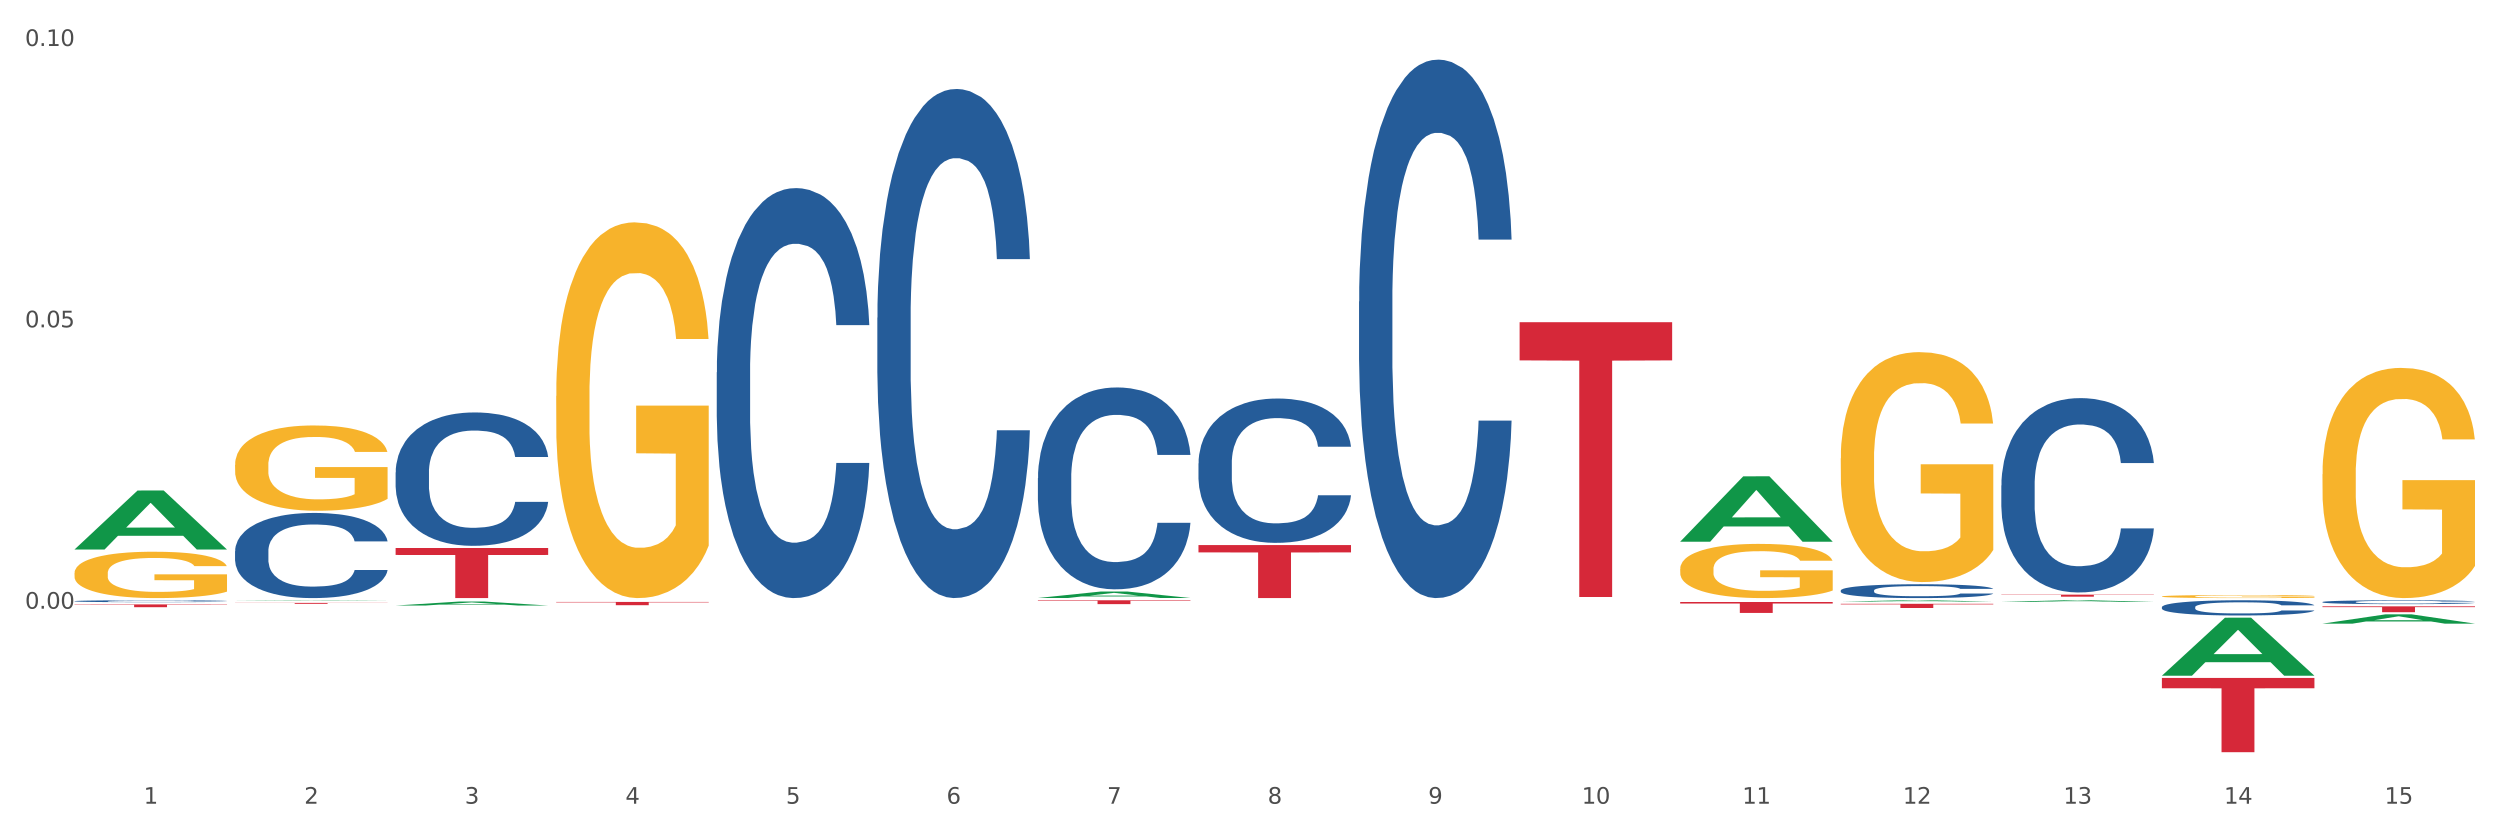 <?xml version="1.0" encoding="utf-8" standalone="no"?>
<!DOCTYPE svg PUBLIC "-//W3C//DTD SVG 1.1//EN"
  "http://www.w3.org/Graphics/SVG/1.1/DTD/svg11.dtd">
<svg xmlns:xlink="http://www.w3.org/1999/xlink" width="1080pt" height="360pt" viewBox="0 0 1080 360" xmlns="http://www.w3.org/2000/svg" version="1.1">
 <rect x="0" y="0" width="1080" height="360" fill="#333333" stroke="none"/>
 <defs>
  <style type="text/css">*{stroke-linejoin: round; stroke-linecap: butt}</style>
 </defs>
 <g id="figure_1">
  <g id="patch_1">
   <path d="M 0 360 
L 1080 360 
L 1080 0 
L 0 0 
z
" style="fill: #ffffff; stroke: #ffffff; stroke-linejoin: miter"/>
  </g>
  <g id="axes_1">
   <g id="matplotlib.axis_1">
    <g id="xtick_1">
     <g id="text_1">
      <!-- 1 -->
      <g style="fill: #4d4d4d" transform="translate(62.07 347.204) scale(0.096 -0.096)">
       <defs>
        <path id="DejaVuSans-31" d="M 794 531 
L 1825 531 
L 1825 4091 
L 703 3866 
L 703 4441 
L 1819 4666 
L 2450 4666 
L 2450 531 
L 3481 531 
L 3481 0 
L 794 0 
L 794 531 
z
" transform="scale(0.016)"/>
       </defs>
       <use xlink:href="#DejaVuSans-31"/>
      </g>
     </g>
    </g>
    <g id="xtick_2">
     <g id="text_2">
      <!-- 2 -->
      <g style="fill: #4d4d4d" transform="translate(131.436 347.204) scale(0.096 -0.096)">
       <defs>
        <path id="DejaVuSans-32" d="M 1228 531 
L 3431 531 
L 3431 0 
L 469 0 
L 469 531 
Q 828 903 1448 1529 
Q 2069 2156 2228 2338 
Q 2531 2678 2651 2914 
Q 2772 3150 2772 3378 
Q 2772 3750 2511 3984 
Q 2250 4219 1831 4219 
Q 1534 4219 1204 4116 
Q 875 4013 500 3803 
L 500 4441 
Q 881 4594 1212 4672 
Q 1544 4750 1819 4750 
Q 2544 4750 2975 4387 
Q 3406 4025 3406 3419 
Q 3406 3131 3298 2873 
Q 3191 2616 2906 2266 
Q 2828 2175 2409 1742 
Q 1991 1309 1228 531 
z
" transform="scale(0.016)"/>
       </defs>
       <use xlink:href="#DejaVuSans-32"/>
      </g>
     </g>
    </g>
    <g id="xtick_3">
     <g id="text_3">
      <!-- 3 -->
      <g style="fill: #4d4d4d" transform="translate(200.802 347.204) scale(0.096 -0.096)">
       <defs>
        <path id="DejaVuSans-33" d="M 2597 2516 
Q 3050 2419 3304 2112 
Q 3559 1806 3559 1356 
Q 3559 666 3084 287 
Q 2609 -91 1734 -91 
Q 1441 -91 1130 -33 
Q 819 25 488 141 
L 488 750 
Q 750 597 1062 519 
Q 1375 441 1716 441 
Q 2309 441 2620 675 
Q 2931 909 2931 1356 
Q 2931 1769 2642 2001 
Q 2353 2234 1838 2234 
L 1294 2234 
L 1294 2753 
L 1863 2753 
Q 2328 2753 2575 2939 
Q 2822 3125 2822 3475 
Q 2822 3834 2567 4026 
Q 2313 4219 1838 4219 
Q 1578 4219 1281 4162 
Q 984 4106 628 3988 
L 628 4550 
Q 988 4650 1302 4700 
Q 1616 4750 1894 4750 
Q 2613 4750 3031 4423 
Q 3450 4097 3450 3541 
Q 3450 3153 3228 2886 
Q 3006 2619 2597 2516 
z
" transform="scale(0.016)"/>
       </defs>
       <use xlink:href="#DejaVuSans-33"/>
      </g>
     </g>
    </g>
    <g id="xtick_4">
     <g id="text_4">
      <!-- 4 -->
      <g style="fill: #4d4d4d" transform="translate(270.169 347.204) scale(0.096 -0.096)">
       <defs>
        <path id="DejaVuSans-34" d="M 2419 4116 
L 825 1625 
L 2419 1625 
L 2419 4116 
z
M 2253 4666 
L 3047 4666 
L 3047 1625 
L 3713 1625 
L 3713 1100 
L 3047 1100 
L 3047 0 
L 2419 0 
L 2419 1100 
L 313 1100 
L 313 1709 
L 2253 4666 
z
" transform="scale(0.016)"/>
       </defs>
       <use xlink:href="#DejaVuSans-34"/>
      </g>
     </g>
    </g>
    <g id="xtick_5">
     <g id="text_5">
      <!-- 5 -->
      <g style="fill: #4d4d4d" transform="translate(339.535 347.204) scale(0.096 -0.096)">
       <defs>
        <path id="DejaVuSans-35" d="M 691 4666 
L 3169 4666 
L 3169 4134 
L 1269 4134 
L 1269 2991 
Q 1406 3038 1543 3061 
Q 1681 3084 1819 3084 
Q 2600 3084 3056 2656 
Q 3513 2228 3513 1497 
Q 3513 744 3044 326 
Q 2575 -91 1722 -91 
Q 1428 -91 1123 -41 
Q 819 9 494 109 
L 494 744 
Q 775 591 1075 516 
Q 1375 441 1709 441 
Q 2250 441 2565 725 
Q 2881 1009 2881 1497 
Q 2881 1984 2565 2268 
Q 2250 2553 1709 2553 
Q 1456 2553 1204 2497 
Q 953 2441 691 2322 
L 691 4666 
z
" transform="scale(0.016)"/>
       </defs>
       <use xlink:href="#DejaVuSans-35"/>
      </g>
     </g>
    </g>
    <g id="xtick_6">
     <g id="text_6">
      <!-- 6 -->
      <g style="fill: #4d4d4d" transform="translate(408.901 347.204) scale(0.096 -0.096)">
       <defs>
        <path id="DejaVuSans-36" d="M 2113 2584 
Q 1688 2584 1439 2293 
Q 1191 2003 1191 1497 
Q 1191 994 1439 701 
Q 1688 409 2113 409 
Q 2538 409 2786 701 
Q 3034 994 3034 1497 
Q 3034 2003 2786 2293 
Q 2538 2584 2113 2584 
z
M 3366 4563 
L 3366 3988 
Q 3128 4100 2886 4159 
Q 2644 4219 2406 4219 
Q 1781 4219 1451 3797 
Q 1122 3375 1075 2522 
Q 1259 2794 1537 2939 
Q 1816 3084 2150 3084 
Q 2853 3084 3261 2657 
Q 3669 2231 3669 1497 
Q 3669 778 3244 343 
Q 2819 -91 2113 -91 
Q 1303 -91 875 529 
Q 447 1150 447 2328 
Q 447 3434 972 4092 
Q 1497 4750 2381 4750 
Q 2619 4750 2861 4703 
Q 3103 4656 3366 4563 
z
" transform="scale(0.016)"/>
       </defs>
       <use xlink:href="#DejaVuSans-36"/>
      </g>
     </g>
    </g>
    <g id="xtick_7">
     <g id="text_7">
      <!-- 7 -->
      <g style="fill: #4d4d4d" transform="translate(478.267 347.204) scale(0.096 -0.096)">
       <defs>
        <path id="DejaVuSans-37" d="M 525 4666 
L 3525 4666 
L 3525 4397 
L 1831 0 
L 1172 0 
L 2766 4134 
L 525 4134 
L 525 4666 
z
" transform="scale(0.016)"/>
       </defs>
       <use xlink:href="#DejaVuSans-37"/>
      </g>
     </g>
    </g>
    <g id="xtick_8">
     <g id="text_8">
      <!-- 8 -->
      <g style="fill: #4d4d4d" transform="translate(547.634 347.204) scale(0.096 -0.096)">
       <defs>
        <path id="DejaVuSans-38" d="M 2034 2216 
Q 1584 2216 1326 1975 
Q 1069 1734 1069 1313 
Q 1069 891 1326 650 
Q 1584 409 2034 409 
Q 2484 409 2743 651 
Q 3003 894 3003 1313 
Q 3003 1734 2745 1975 
Q 2488 2216 2034 2216 
z
M 1403 2484 
Q 997 2584 770 2862 
Q 544 3141 544 3541 
Q 544 4100 942 4425 
Q 1341 4750 2034 4750 
Q 2731 4750 3128 4425 
Q 3525 4100 3525 3541 
Q 3525 3141 3298 2862 
Q 3072 2584 2669 2484 
Q 3125 2378 3379 2068 
Q 3634 1759 3634 1313 
Q 3634 634 3220 271 
Q 2806 -91 2034 -91 
Q 1263 -91 848 271 
Q 434 634 434 1313 
Q 434 1759 690 2068 
Q 947 2378 1403 2484 
z
M 1172 3481 
Q 1172 3119 1398 2916 
Q 1625 2713 2034 2713 
Q 2441 2713 2670 2916 
Q 2900 3119 2900 3481 
Q 2900 3844 2670 4047 
Q 2441 4250 2034 4250 
Q 1625 4250 1398 4047 
Q 1172 3844 1172 3481 
z
" transform="scale(0.016)"/>
       </defs>
       <use xlink:href="#DejaVuSans-38"/>
      </g>
     </g>
    </g>
    <g id="xtick_9">
     <g id="text_9">
      <!-- 9 -->
      <g style="fill: #4d4d4d" transform="translate(617 347.204) scale(0.096 -0.096)">
       <defs>
        <path id="DejaVuSans-39" d="M 703 97 
L 703 672 
Q 941 559 1184 500 
Q 1428 441 1663 441 
Q 2288 441 2617 861 
Q 2947 1281 2994 2138 
Q 2813 1869 2534 1725 
Q 2256 1581 1919 1581 
Q 1219 1581 811 2004 
Q 403 2428 403 3163 
Q 403 3881 828 4315 
Q 1253 4750 1959 4750 
Q 2769 4750 3195 4129 
Q 3622 3509 3622 2328 
Q 3622 1225 3098 567 
Q 2575 -91 1691 -91 
Q 1453 -91 1209 -44 
Q 966 3 703 97 
z
M 1959 2075 
Q 2384 2075 2632 2365 
Q 2881 2656 2881 3163 
Q 2881 3666 2632 3958 
Q 2384 4250 1959 4250 
Q 1534 4250 1286 3958 
Q 1038 3666 1038 3163 
Q 1038 2656 1286 2365 
Q 1534 2075 1959 2075 
z
" transform="scale(0.016)"/>
       </defs>
       <use xlink:href="#DejaVuSans-39"/>
      </g>
     </g>
    </g>
    <g id="xtick_10">
     <g id="text_10">
      <!-- 10 -->
      <g style="fill: #4d4d4d" transform="translate(683.312 347.204) scale(0.096 -0.096)">
       <defs>
        <path id="DejaVuSans-30" d="M 2034 4250 
Q 1547 4250 1301 3770 
Q 1056 3291 1056 2328 
Q 1056 1369 1301 889 
Q 1547 409 2034 409 
Q 2525 409 2770 889 
Q 3016 1369 3016 2328 
Q 3016 3291 2770 3770 
Q 2525 4250 2034 4250 
z
M 2034 4750 
Q 2819 4750 3233 4129 
Q 3647 3509 3647 2328 
Q 3647 1150 3233 529 
Q 2819 -91 2034 -91 
Q 1250 -91 836 529 
Q 422 1150 422 2328 
Q 422 3509 836 4129 
Q 1250 4750 2034 4750 
z
" transform="scale(0.016)"/>
       </defs>
       <use xlink:href="#DejaVuSans-31"/>
       <use xlink:href="#DejaVuSans-30" transform="translate(63.623 0)"/>
      </g>
     </g>
    </g>
    <g id="xtick_11">
     <g id="text_11">
      <!-- 11 -->
      <g style="fill: #4d4d4d" transform="translate(752.678 347.204) scale(0.096 -0.096)">
       <use xlink:href="#DejaVuSans-31"/>
       <use xlink:href="#DejaVuSans-31" transform="translate(63.623 0)"/>
      </g>
     </g>
    </g>
    <g id="xtick_12">
     <g id="text_12">
      <!-- 12 -->
      <g style="fill: #4d4d4d" transform="translate(822.044 347.204) scale(0.096 -0.096)">
       <use xlink:href="#DejaVuSans-31"/>
       <use xlink:href="#DejaVuSans-32" transform="translate(63.623 0)"/>
      </g>
     </g>
    </g>
    <g id="xtick_13">
     <g id="text_13">
      <!-- 13 -->
      <g style="fill: #4d4d4d" transform="translate(891.411 347.204) scale(0.096 -0.096)">
       <use xlink:href="#DejaVuSans-31"/>
       <use xlink:href="#DejaVuSans-33" transform="translate(63.623 0)"/>
      </g>
     </g>
    </g>
    <g id="xtick_14">
     <g id="text_14">
      <!-- 14 -->
      <g style="fill: #4d4d4d" transform="translate(960.777 347.204) scale(0.096 -0.096)">
       <use xlink:href="#DejaVuSans-31"/>
       <use xlink:href="#DejaVuSans-34" transform="translate(63.623 0)"/>
      </g>
     </g>
    </g>
    <g id="xtick_15">
     <g id="text_15">
      <!-- 15 -->
      <g style="fill: #4d4d4d" transform="translate(1030.143 347.204) scale(0.096 -0.096)">
       <use xlink:href="#DejaVuSans-31"/>
       <use xlink:href="#DejaVuSans-35" transform="translate(63.623 0)"/>
      </g>
     </g>
    </g>
    <g id="xtick_16"/>
    <g id="xtick_17"/>
    <g id="xtick_18"/>
    <g id="xtick_19"/>
    <g id="xtick_20"/>
    <g id="xtick_21"/>
    <g id="xtick_22"/>
    <g id="xtick_23"/>
    <g id="xtick_24"/>
    <g id="xtick_25"/>
    <g id="xtick_26"/>
    <g id="xtick_27"/>
    <g id="xtick_28"/>
    <g id="xtick_29"/>
   </g>
   <g id="matplotlib.axis_2">
    <g id="ytick_1">
     <g id="text_16">
      <!-- 0.00 -->
      <g style="fill: #4d4d4d" transform="translate(10.8 262.96) scale(0.096 -0.096)">
       <defs>
        <path id="DejaVuSans-2e" d="M 684 794 
L 1344 794 
L 1344 0 
L 684 0 
L 684 794 
z
" transform="scale(0.016)"/>
       </defs>
       <use xlink:href="#DejaVuSans-30"/>
       <use xlink:href="#DejaVuSans-2e" transform="translate(63.623 0)"/>
       <use xlink:href="#DejaVuSans-30" transform="translate(95.41 0)"/>
       <use xlink:href="#DejaVuSans-30" transform="translate(159.033 0)"/>
      </g>
     </g>
    </g>
    <g id="ytick_2">
     <g id="text_17">
      <!-- 0.05 -->
      <g style="fill: #4d4d4d" transform="translate(10.8 141.412) scale(0.096 -0.096)">
       <use xlink:href="#DejaVuSans-30"/>
       <use xlink:href="#DejaVuSans-2e" transform="translate(63.623 0)"/>
       <use xlink:href="#DejaVuSans-30" transform="translate(95.41 0)"/>
       <use xlink:href="#DejaVuSans-35" transform="translate(159.033 0)"/>
      </g>
     </g>
    </g>
    <g id="ytick_3">
     <g id="text_18">
      <!-- 0.10 -->
      <g style="fill: #4d4d4d" transform="translate(10.8 19.864) scale(0.096 -0.096)">
       <use xlink:href="#DejaVuSans-30"/>
       <use xlink:href="#DejaVuSans-2e" transform="translate(63.623 0)"/>
       <use xlink:href="#DejaVuSans-31" transform="translate(95.41 0)"/>
       <use xlink:href="#DejaVuSans-30" transform="translate(159.033 0)"/>
      </g>
     </g>
    </g>
    <g id="ytick_4"/>
    <g id="ytick_5"/>
    <g id="ytick_6"/>
   </g>
   <g id="PolyCollection_1">
    <path d="M 32.175 237.362 
L 32.243 237.338 
L 59.417 211.899 
L 70.695 211.875 
L 98.073 237.41 
L 85.029 237.41 
L 79.119 231.464 
L 51.061 231.464 
L 50.857 231.56 
L 45.151 237.41 
L 32.175 237.41 
L 32.175 237.362 
L 54.594 227.915 
L 75.586 227.891 
L 65.192 217.318 
L 65.056 217.27 
L 64.92 217.342 
L 54.526 227.891 
L 54.594 227.915 
L 32.175 237.362 
z
" clip-path="url(#p8d137e614d)" style="fill: #109648"/>
    <path d="M 170.907 204.067 
L 170.985 204.015 
L 170.985 202.541 
L 171.219 200.541 
L 172.076 196.857 
L 173.166 194.068 
L 175.036 190.805 
L 176.048 189.437 
L 177.373 187.911 
L 180.099 185.437 
L 183.215 183.332 
L 185.396 182.174 
L 187.031 181.437 
L 190.692 180.122 
L 192.796 179.543 
L 194.977 179.069 
L 196.846 178.753 
L 199.962 178.385 
L 202.454 178.227 
L 205.336 178.174 
L 207.751 178.227 
L 210.945 178.437 
L 215.618 179.069 
L 217.41 179.437 
L 219.825 180.069 
L 222.317 180.911 
L 224.342 181.753 
L 226.679 182.964 
L 229.094 184.542 
L 231.431 186.542 
L 233.066 188.384 
L 234.391 190.331 
L 235.559 192.7 
L 236.416 195.278 
L 236.805 197.436 
L 222.551 197.436 
L 222.161 195.489 
L 221.382 193.384 
L 220.604 191.963 
L 219.747 190.805 
L 218.422 189.489 
L 217.254 188.647 
L 215.307 187.647 
L 213.515 187.016 
L 212.035 186.647 
L 210.244 186.332 
L 206.427 186.016 
L 203.701 186.016 
L 201.987 186.121 
L 199.884 186.384 
L 198.092 186.753 
L 195.989 187.384 
L 194.353 188.068 
L 192.718 188.963 
L 191.783 189.595 
L 190.381 190.752 
L 189.446 191.7 
L 188.2 193.331 
L 187.499 194.489 
L 186.252 197.489 
L 185.707 199.699 
L 185.474 201.225 
L 185.318 202.91 
L 185.318 211.12 
L 185.785 214.804 
L 186.175 216.382 
L 186.798 218.172 
L 187.966 220.487 
L 189.68 222.75 
L 191.471 224.382 
L 192.951 225.382 
L 194.353 226.119 
L 195.755 226.698 
L 197.469 227.224 
L 198.871 227.54 
L 200.974 227.855 
L 203.467 228.013 
L 205.414 228.013 
L 209.387 227.75 
L 211.178 227.487 
L 212.892 227.119 
L 214.761 226.54 
L 216.241 225.908 
L 217.098 225.434 
L 218.5 224.435 
L 219.591 223.382 
L 220.526 222.171 
L 221.149 221.119 
L 221.85 219.54 
L 222.395 217.751 
L 222.551 216.803 
L 236.805 216.803 
L 236.494 218.698 
L 235.949 220.54 
L 234.858 223.014 
L 234.001 224.435 
L 232.677 226.171 
L 231.275 227.645 
L 229.328 229.276 
L 227.536 230.487 
L 225.667 231.539 
L 223.641 232.487 
L 219.98 233.802 
L 218.656 234.171 
L 215.852 234.802 
L 213.671 235.171 
L 210.477 235.539 
L 207.206 235.75 
L 203.779 235.802 
L 200.741 235.697 
L 197.391 235.381 
L 195.288 235.065 
L 192.951 234.592 
L 190.225 233.855 
L 187.655 232.96 
L 185.24 231.908 
L 182.981 230.697 
L 180.878 229.329 
L 178.152 227.066 
L 176.126 224.856 
L 174.646 222.803 
L 173.634 221.066 
L 172.621 218.856 
L 172.076 217.33 
L 171.219 213.646 
L 170.907 210.225 
L 170.907 204.067 
z
" clip-path="url(#p8d137e614d)" style="fill: #255c99"/>
    <path d="M 309.64 160.84 
L 309.718 160.678 
L 309.718 156.149 
L 309.951 150.002 
L 310.808 138.679 
L 311.899 130.106 
L 313.768 120.077 
L 314.781 115.872 
L 316.105 111.181 
L 318.831 103.578 
L 321.947 97.108 
L 324.128 93.549 
L 325.764 91.285 
L 329.425 87.241 
L 331.528 85.462 
L 333.709 84.006 
L 335.578 83.035 
L 338.694 81.903 
L 341.187 81.418 
L 344.069 81.256 
L 346.484 81.418 
L 349.677 82.065 
L 354.351 84.006 
L 356.142 85.138 
L 358.557 87.079 
L 361.05 89.667 
L 363.075 92.255 
L 365.412 95.976 
L 367.826 100.828 
L 370.163 106.975 
L 371.799 112.637 
L 373.123 118.622 
L 374.291 125.901 
L 375.148 133.827 
L 375.538 140.459 
L 361.283 140.459 
L 360.894 134.474 
L 360.115 128.003 
L 359.336 123.636 
L 358.479 120.077 
L 357.155 116.033 
L 355.987 113.445 
L 354.039 110.372 
L 352.248 108.431 
L 350.768 107.299 
L 348.976 106.328 
L 345.159 105.358 
L 342.433 105.358 
L 340.719 105.681 
L 338.616 106.49 
L 336.825 107.622 
L 334.722 109.563 
L 333.086 111.666 
L 331.45 114.416 
L 330.515 116.357 
L 329.113 119.916 
L 328.179 122.827 
L 326.932 127.842 
L 326.231 131.4 
L 324.985 140.62 
L 324.44 147.414 
L 324.206 152.105 
L 324.05 157.281 
L 324.05 182.515 
L 324.518 193.838 
L 324.907 198.691 
L 325.53 204.19 
L 326.699 211.307 
L 328.412 218.263 
L 330.204 223.277 
L 331.684 226.351 
L 333.086 228.615 
L 334.488 230.395 
L 336.202 232.012 
L 337.604 232.983 
L 339.707 233.953 
L 342.199 234.438 
L 344.147 234.438 
L 348.119 233.63 
L 349.911 232.821 
L 351.624 231.689 
L 353.494 229.909 
L 354.974 227.968 
L 355.831 226.512 
L 357.233 223.439 
L 358.323 220.204 
L 359.258 216.484 
L 359.881 213.249 
L 360.582 208.396 
L 361.127 202.896 
L 361.283 199.985 
L 375.538 199.985 
L 375.226 205.808 
L 374.681 211.469 
L 373.59 219.072 
L 372.734 223.439 
L 371.409 228.777 
L 370.007 233.306 
L 368.06 238.321 
L 366.268 242.041 
L 364.399 245.276 
L 362.374 248.188 
L 358.713 252.232 
L 357.389 253.364 
L 354.584 255.305 
L 352.403 256.437 
L 349.21 257.569 
L 345.938 258.217 
L 342.511 258.378 
L 339.473 258.055 
L 336.124 257.084 
L 334.021 256.114 
L 331.684 254.658 
L 328.957 252.393 
L 326.387 249.643 
L 323.972 246.408 
L 321.713 242.688 
L 319.61 238.482 
L 316.884 231.527 
L 314.859 224.733 
L 313.379 218.425 
L 312.366 213.087 
L 311.354 206.293 
L 310.808 201.602 
L 309.951 190.279 
L 309.64 179.765 
L 309.64 160.84 
z
" clip-path="url(#p8d137e614d)" style="fill: #255c99"/>
    <path d="M 379.006 137.255 
L 379.084 137.054 
L 379.084 131.43 
L 379.318 123.798 
L 380.175 109.738 
L 381.265 99.093 
L 383.134 86.641 
L 384.147 81.418 
L 385.471 75.594 
L 388.198 66.154 
L 391.313 58.12 
L 393.494 53.701 
L 395.13 50.889 
L 398.791 45.868 
L 400.894 43.658 
L 403.075 41.851 
L 404.945 40.646 
L 408.06 39.24 
L 410.553 38.637 
L 413.435 38.436 
L 415.85 38.637 
L 419.043 39.441 
L 423.717 41.851 
L 425.509 43.257 
L 427.923 45.667 
L 430.416 48.881 
L 432.441 52.094 
L 434.778 56.714 
L 437.193 62.739 
L 439.529 70.372 
L 441.165 77.401 
L 442.489 84.833 
L 443.658 93.871 
L 444.515 103.713 
L 444.904 111.948 
L 430.65 111.948 
L 430.26 104.516 
L 429.481 96.482 
L 428.702 91.059 
L 427.845 86.641 
L 426.521 81.619 
L 425.353 78.406 
L 423.405 74.59 
L 421.614 72.179 
L 420.134 70.773 
L 418.342 69.568 
L 414.526 68.363 
L 411.799 68.363 
L 410.086 68.765 
L 407.982 69.769 
L 406.191 71.175 
L 404.088 73.585 
L 402.452 76.196 
L 400.816 79.611 
L 399.882 82.021 
L 398.479 86.44 
L 397.545 90.055 
L 396.298 96.281 
L 395.597 100.7 
L 394.351 112.149 
L 393.806 120.584 
L 393.572 126.409 
L 393.416 132.836 
L 393.416 164.169 
L 393.884 178.229 
L 394.273 184.254 
L 394.896 191.083 
L 396.065 199.921 
L 397.778 208.557 
L 399.57 214.784 
L 401.05 218.6 
L 402.452 221.412 
L 403.854 223.621 
L 405.568 225.629 
L 406.97 226.835 
L 409.073 228.04 
L 411.566 228.642 
L 413.513 228.642 
L 417.485 227.638 
L 419.277 226.634 
L 420.991 225.228 
L 422.86 223.018 
L 424.34 220.608 
L 425.197 218.801 
L 426.599 214.984 
L 427.69 210.967 
L 428.624 206.348 
L 429.247 202.331 
L 429.948 196.305 
L 430.494 189.476 
L 430.65 185.861 
L 444.904 185.861 
L 444.592 193.092 
L 444.047 200.121 
L 442.957 209.561 
L 442.1 214.984 
L 440.776 221.612 
L 439.374 227.236 
L 437.426 233.463 
L 435.635 238.082 
L 433.765 242.099 
L 431.74 245.715 
L 428.079 250.736 
L 426.755 252.142 
L 423.951 254.552 
L 421.77 255.958 
L 418.576 257.364 
L 415.304 258.167 
L 411.877 258.368 
L 408.839 257.966 
L 405.49 256.761 
L 403.387 255.556 
L 401.05 253.749 
L 398.324 250.937 
L 395.753 247.522 
L 393.339 243.505 
L 391.08 238.886 
L 388.976 233.664 
L 386.25 225.027 
L 384.225 216.591 
L 382.745 208.758 
L 381.732 202.13 
L 380.72 193.694 
L 380.175 187.869 
L 379.318 173.81 
L 379.006 160.755 
L 379.006 137.255 
z
" clip-path="url(#p8d137e614d)" style="fill: #255c99"/>
    <path d="M 448.372 206.566 
L 448.45 206.487 
L 448.45 204.256 
L 448.684 201.23 
L 449.541 195.654 
L 450.631 191.433 
L 452.501 186.494 
L 453.513 184.424 
L 454.837 182.114 
L 457.564 178.37 
L 460.679 175.184 
L 462.861 173.432 
L 464.496 172.317 
L 468.157 170.325 
L 470.26 169.449 
L 472.441 168.732 
L 474.311 168.255 
L 477.427 167.697 
L 479.919 167.458 
L 482.801 167.378 
L 485.216 167.458 
L 488.41 167.777 
L 493.083 168.732 
L 494.875 169.29 
L 497.289 170.246 
L 499.782 171.52 
L 501.807 172.795 
L 504.144 174.627 
L 506.559 177.016 
L 508.896 180.043 
L 510.531 182.831 
L 511.856 185.778 
L 513.024 189.362 
L 513.881 193.265 
L 514.27 196.53 
L 500.016 196.53 
L 499.626 193.583 
L 498.847 190.397 
L 498.068 188.247 
L 497.212 186.494 
L 495.887 184.503 
L 494.719 183.229 
L 492.772 181.715 
L 490.98 180.76 
L 489.5 180.202 
L 487.709 179.724 
L 483.892 179.246 
L 481.165 179.246 
L 479.452 179.406 
L 477.349 179.804 
L 475.557 180.361 
L 473.454 181.317 
L 471.818 182.353 
L 470.183 183.707 
L 469.248 184.663 
L 467.846 186.415 
L 466.911 187.849 
L 465.665 190.318 
L 464.964 192.07 
L 463.717 196.61 
L 463.172 199.955 
L 462.938 202.265 
L 462.783 204.814 
L 462.783 217.239 
L 463.25 222.815 
L 463.639 225.204 
L 464.263 227.913 
L 465.431 231.417 
L 467.145 234.842 
L 468.936 237.311 
L 470.416 238.825 
L 471.818 239.94 
L 473.22 240.816 
L 474.934 241.612 
L 476.336 242.09 
L 478.439 242.568 
L 480.932 242.807 
L 482.879 242.807 
L 486.852 242.409 
L 488.643 242.011 
L 490.357 241.453 
L 492.226 240.577 
L 493.706 239.621 
L 494.563 238.904 
L 495.965 237.391 
L 497.056 235.798 
L 497.99 233.966 
L 498.614 232.373 
L 499.315 229.983 
L 499.86 227.275 
L 500.016 225.842 
L 514.27 225.842 
L 513.959 228.709 
L 513.413 231.497 
L 512.323 235.24 
L 511.466 237.391 
L 510.142 240.019 
L 508.74 242.25 
L 506.792 244.719 
L 505.001 246.551 
L 503.131 248.144 
L 501.106 249.577 
L 497.445 251.569 
L 496.121 252.126 
L 493.317 253.082 
L 491.136 253.64 
L 487.942 254.197 
L 484.671 254.516 
L 481.243 254.595 
L 478.206 254.436 
L 474.856 253.958 
L 472.753 253.48 
L 470.416 252.763 
L 467.69 251.648 
L 465.119 250.294 
L 462.705 248.701 
L 460.446 246.869 
L 458.343 244.798 
L 455.616 241.373 
L 453.591 238.028 
L 452.111 234.922 
L 451.099 232.293 
L 450.086 228.948 
L 449.541 226.638 
L 448.684 221.063 
L 448.372 215.885 
L 448.372 206.566 
z
" clip-path="url(#p8d137e614d)" style="fill: #255c99"/>
    <path d="M 517.739 200.178 
L 517.816 200.121 
L 517.816 198.526 
L 518.05 196.362 
L 518.907 192.376 
L 519.997 189.357 
L 521.867 185.826 
L 522.88 184.345 
L 524.204 182.694 
L 526.93 180.017 
L 530.046 177.739 
L 532.227 176.486 
L 533.863 175.688 
L 537.523 174.265 
L 539.627 173.638 
L 541.808 173.126 
L 543.677 172.784 
L 546.793 172.385 
L 549.285 172.214 
L 552.167 172.157 
L 554.582 172.214 
L 557.776 172.442 
L 562.449 173.126 
L 564.241 173.524 
L 566.656 174.208 
L 569.148 175.119 
L 571.173 176.03 
L 573.51 177.34 
L 575.925 179.049 
L 578.262 181.213 
L 579.898 183.206 
L 581.222 185.313 
L 582.39 187.876 
L 583.247 190.667 
L 583.636 193.002 
L 569.382 193.002 
L 568.992 190.895 
L 568.214 188.617 
L 567.435 187.079 
L 566.578 185.826 
L 565.254 184.402 
L 564.085 183.491 
L 562.138 182.409 
L 560.346 181.725 
L 558.866 181.327 
L 557.075 180.985 
L 553.258 180.643 
L 550.532 180.643 
L 548.818 180.757 
L 546.715 181.042 
L 544.923 181.441 
L 542.82 182.124 
L 541.184 182.864 
L 539.549 183.833 
L 538.614 184.516 
L 537.212 185.769 
L 536.277 186.794 
L 535.031 188.56 
L 534.33 189.813 
L 533.084 193.059 
L 532.538 195.451 
L 532.305 197.103 
L 532.149 198.925 
L 532.149 207.81 
L 532.616 211.796 
L 533.006 213.505 
L 533.629 215.441 
L 534.797 217.947 
L 536.511 220.396 
L 538.302 222.162 
L 539.782 223.244 
L 541.184 224.041 
L 542.587 224.668 
L 544.3 225.237 
L 545.702 225.579 
L 547.805 225.921 
L 550.298 226.092 
L 552.245 226.092 
L 556.218 225.807 
L 558.009 225.522 
L 559.723 225.123 
L 561.593 224.497 
L 563.073 223.813 
L 563.929 223.301 
L 565.331 222.219 
L 566.422 221.08 
L 567.357 219.77 
L 567.98 218.631 
L 568.681 216.922 
L 569.226 214.986 
L 569.382 213.961 
L 583.636 213.961 
L 583.325 216.011 
L 582.78 218.004 
L 581.689 220.681 
L 580.832 222.219 
L 579.508 224.098 
L 578.106 225.693 
L 576.159 227.458 
L 574.367 228.768 
L 572.498 229.907 
L 570.472 230.932 
L 566.811 232.356 
L 565.487 232.755 
L 562.683 233.438 
L 560.502 233.837 
L 557.308 234.236 
L 554.037 234.464 
L 550.61 234.521 
L 547.572 234.407 
L 544.222 234.065 
L 542.119 233.723 
L 539.782 233.211 
L 537.056 232.413 
L 534.486 231.445 
L 532.071 230.306 
L 529.812 228.996 
L 527.709 227.515 
L 524.983 225.066 
L 522.957 222.674 
L 521.477 220.453 
L 520.465 218.574 
L 519.452 216.182 
L 518.907 214.53 
L 518.05 210.543 
L 517.739 206.842 
L 517.739 200.178 
z
" clip-path="url(#p8d137e614d)" style="fill: #255c99"/>
    <path d="M 587.105 130.279 
L 587.183 130.066 
L 587.183 124.118 
L 587.416 116.045 
L 588.273 101.175 
L 589.364 89.916 
L 591.233 76.744 
L 592.246 71.221 
L 593.57 65.06 
L 596.296 55.076 
L 599.412 46.578 
L 601.593 41.905 
L 603.229 38.931 
L 606.89 33.62 
L 608.993 31.283 
L 611.174 29.371 
L 613.043 28.096 
L 616.159 26.609 
L 618.652 25.972 
L 621.534 25.759 
L 623.948 25.972 
L 627.142 26.822 
L 631.816 29.371 
L 633.607 30.858 
L 636.022 33.407 
L 638.514 36.806 
L 640.54 40.205 
L 642.877 45.091 
L 645.291 51.464 
L 647.628 59.537 
L 649.264 66.972 
L 650.588 74.832 
L 651.756 84.392 
L 652.613 94.802 
L 653.003 103.512 
L 638.748 103.512 
L 638.359 95.651 
L 637.58 87.154 
L 636.801 81.418 
L 635.944 76.744 
L 634.62 71.434 
L 633.451 68.035 
L 631.504 63.998 
L 629.713 61.449 
L 628.233 59.962 
L 626.441 58.687 
L 622.624 57.413 
L 619.898 57.413 
L 618.184 57.838 
L 616.081 58.9 
L 614.29 60.387 
L 612.186 62.936 
L 610.551 65.698 
L 608.915 69.309 
L 607.98 71.858 
L 606.578 76.532 
L 605.643 80.356 
L 604.397 86.941 
L 603.696 91.615 
L 602.45 103.724 
L 601.905 112.646 
L 601.671 118.807 
L 601.515 125.605 
L 601.515 158.745 
L 601.982 173.616 
L 602.372 179.989 
L 602.995 187.212 
L 604.163 196.559 
L 605.877 205.694 
L 607.669 212.279 
L 609.149 216.316 
L 610.551 219.29 
L 611.953 221.627 
L 613.666 223.751 
L 615.069 225.026 
L 617.172 226.3 
L 619.664 226.938 
L 621.612 226.938 
L 625.584 225.875 
L 627.376 224.813 
L 629.089 223.326 
L 630.959 220.989 
L 632.439 218.44 
L 633.296 216.528 
L 634.698 212.492 
L 635.788 208.243 
L 636.723 203.357 
L 637.346 199.108 
L 638.047 192.735 
L 638.592 185.512 
L 638.748 181.688 
L 653.003 181.688 
L 652.691 189.336 
L 652.146 196.771 
L 651.055 206.756 
L 650.199 212.492 
L 648.874 219.502 
L 647.472 225.45 
L 645.525 232.036 
L 643.733 236.922 
L 641.864 241.171 
L 639.839 244.995 
L 636.178 250.306 
L 634.853 251.793 
L 632.049 254.342 
L 629.868 255.829 
L 626.675 257.316 
L 623.403 258.166 
L 619.976 258.378 
L 616.938 257.953 
L 613.589 256.679 
L 611.485 255.404 
L 609.149 253.492 
L 606.422 250.518 
L 603.852 246.907 
L 601.437 242.658 
L 599.178 237.772 
L 597.075 232.248 
L 594.349 223.114 
L 592.324 214.191 
L 590.844 205.906 
L 589.831 198.896 
L 588.818 189.973 
L 588.273 183.813 
L 587.416 168.942 
L 587.105 155.134 
L 587.105 130.279 
z
" clip-path="url(#p8d137e614d)" style="fill: #255c99"/>
    <path d="M 32.175 247.602 
L 32.253 247.584 
L 32.253 246.925 
L 32.408 246.358 
L 33.186 244.985 
L 34.353 243.851 
L 35.209 243.247 
L 36.065 242.753 
L 37.076 242.259 
L 38.321 241.747 
L 40.578 240.997 
L 41.978 240.613 
L 43.69 240.21 
L 46.802 239.625 
L 49.058 239.295 
L 51.392 239.021 
L 55.204 238.692 
L 57.694 238.545 
L 60.339 238.435 
L 63.529 238.362 
L 65.941 238.344 
L 71.231 238.399 
L 75.744 238.564 
L 77.922 238.692 
L 80.723 238.911 
L 82.201 239.058 
L 84.613 239.35 
L 87.103 239.734 
L 88.815 240.064 
L 91.382 240.686 
L 93.327 241.308 
L 95.116 242.076 
L 96.05 242.607 
L 96.75 243.101 
L 97.373 243.668 
L 97.995 244.565 
L 83.991 244.565 
L 83.446 243.924 
L 82.59 243.321 
L 81.346 242.735 
L 80.256 242.369 
L 78.389 241.912 
L 76.677 241.619 
L 74.888 241.399 
L 72.71 241.216 
L 70.998 241.125 
L 68.586 241.052 
L 63.84 241.07 
L 60.65 241.216 
L 58.472 241.399 
L 57.071 241.564 
L 55.827 241.747 
L 54.426 242.003 
L 52.792 242.387 
L 51.625 242.735 
L 50.458 243.174 
L 49.525 243.613 
L 48.669 244.126 
L 47.969 244.674 
L 47.424 245.242 
L 46.957 245.937 
L 46.568 247.09 
L 46.568 249.596 
L 46.724 250.163 
L 47.113 250.913 
L 47.58 251.481 
L 48.358 252.158 
L 49.058 252.615 
L 50.381 253.274 
L 51.859 253.823 
L 53.026 254.17 
L 54.193 254.463 
L 56.216 254.865 
L 58.472 255.195 
L 60.417 255.396 
L 63.062 255.579 
L 64.852 255.652 
L 66.408 255.689 
L 70.22 255.689 
L 72.943 255.634 
L 75.977 255.506 
L 78.311 255.341 
L 80.256 255.14 
L 82.435 254.811 
L 83.835 254.499 
L 83.835 250.676 
L 66.719 250.657 
L 66.719 248.114 
L 98.073 248.114 
L 98.073 255.579 
L 96.75 255.963 
L 95.272 256.311 
L 93.716 256.622 
L 91.382 257.006 
L 88.581 257.372 
L 86.091 257.628 
L 83.446 257.848 
L 80.334 258.049 
L 76.288 258.232 
L 73.799 258.305 
L 70.687 258.36 
L 67.03 258.378 
L 63.84 258.342 
L 60.728 258.25 
L 57.461 258.086 
L 54.271 257.848 
L 51.859 257.61 
L 49.447 257.317 
L 46.879 256.933 
L 44.857 256.567 
L 43.301 256.238 
L 41.589 255.817 
L 39.722 255.268 
L 38.321 254.774 
L 37.076 254.262 
L 35.754 253.603 
L 34.82 253.036 
L 33.887 252.322 
L 33.342 251.792 
L 32.72 250.968 
L 32.253 249.816 
L 32.175 247.602 
z
" clip-path="url(#p8d137e614d)" style="fill: #f7b32b"/>
    <path d="M 864.57 209.711 
L 864.648 209.634 
L 864.648 207.487 
L 864.881 204.573 
L 865.738 199.205 
L 866.829 195.141 
L 868.698 190.387 
L 869.711 188.393 
L 871.035 186.169 
L 873.761 182.565 
L 876.877 179.497 
L 879.058 177.81 
L 880.694 176.737 
L 884.355 174.819 
L 886.458 173.976 
L 888.639 173.286 
L 890.508 172.826 
L 893.624 172.289 
L 896.117 172.059 
L 898.999 171.982 
L 901.413 172.059 
L 904.607 172.366 
L 909.281 173.286 
L 911.072 173.823 
L 913.487 174.743 
L 915.979 175.97 
L 918.005 177.197 
L 920.341 178.96 
L 922.756 181.261 
L 925.093 184.175 
L 926.729 186.859 
L 928.053 189.696 
L 929.221 193.147 
L 930.078 196.905 
L 930.468 200.049 
L 916.213 200.049 
L 915.824 197.211 
L 915.045 194.144 
L 914.266 192.074 
L 913.409 190.387 
L 912.085 188.469 
L 910.916 187.242 
L 908.969 185.785 
L 907.177 184.865 
L 905.697 184.328 
L 903.906 183.868 
L 900.089 183.408 
L 897.363 183.408 
L 895.649 183.562 
L 893.546 183.945 
L 891.754 184.482 
L 889.651 185.402 
L 888.016 186.399 
L 886.38 187.703 
L 885.445 188.623 
L 884.043 190.31 
L 883.108 191.69 
L 881.862 194.067 
L 881.161 195.754 
L 879.915 200.126 
L 879.369 203.346 
L 879.136 205.57 
L 878.98 208.024 
L 878.98 219.987 
L 879.447 225.355 
L 879.837 227.655 
L 880.46 230.263 
L 881.628 233.637 
L 883.342 236.934 
L 885.134 239.312 
L 886.614 240.769 
L 888.016 241.842 
L 889.418 242.686 
L 891.131 243.453 
L 892.533 243.913 
L 894.637 244.373 
L 897.129 244.603 
L 899.076 244.603 
L 903.049 244.219 
L 904.841 243.836 
L 906.554 243.299 
L 908.424 242.456 
L 909.904 241.535 
L 910.76 240.845 
L 912.163 239.388 
L 913.253 237.855 
L 914.188 236.091 
L 914.811 234.557 
L 915.512 232.257 
L 916.057 229.649 
L 916.213 228.269 
L 930.468 228.269 
L 930.156 231.03 
L 929.611 233.714 
L 928.52 237.318 
L 927.663 239.388 
L 926.339 241.919 
L 924.937 244.066 
L 922.99 246.443 
L 921.198 248.207 
L 919.329 249.741 
L 917.304 251.121 
L 913.643 253.038 
L 912.318 253.575 
L 909.514 254.495 
L 907.333 255.032 
L 904.14 255.569 
L 900.868 255.876 
L 897.441 255.952 
L 894.403 255.799 
L 891.053 255.339 
L 888.95 254.879 
L 886.614 254.188 
L 883.887 253.115 
L 881.317 251.811 
L 878.902 250.278 
L 876.643 248.514 
L 874.54 246.52 
L 871.814 243.223 
L 869.789 240.002 
L 868.309 237.011 
L 867.296 234.48 
L 866.283 231.26 
L 865.738 229.036 
L 864.881 223.668 
L 864.57 218.683 
L 864.57 209.711 
z
" clip-path="url(#p8d137e614d)" style="fill: #255c99"/>
    <path d="M 933.936 262.268 
L 934.014 262.262 
L 934.014 262.094 
L 934.247 261.866 
L 935.104 261.445 
L 936.195 261.127 
L 938.064 260.754 
L 939.077 260.598 
L 940.401 260.424 
L 943.127 260.142 
L 946.243 259.901 
L 948.424 259.769 
L 950.06 259.685 
L 953.721 259.535 
L 955.824 259.469 
L 958.005 259.415 
L 959.874 259.379 
L 962.99 259.337 
L 965.483 259.318 
L 968.365 259.312 
L 970.779 259.318 
L 973.973 259.343 
L 978.647 259.415 
L 980.438 259.457 
L 982.853 259.529 
L 985.346 259.625 
L 987.371 259.721 
L 989.708 259.859 
L 992.122 260.039 
L 994.459 260.268 
L 996.095 260.478 
L 997.419 260.7 
L 998.587 260.971 
L 999.444 261.265 
L 999.834 261.511 
L 985.579 261.511 
L 985.19 261.289 
L 984.411 261.049 
L 983.632 260.887 
L 982.775 260.754 
L 981.451 260.604 
L 980.283 260.508 
L 978.335 260.394 
L 976.544 260.322 
L 975.064 260.28 
L 973.272 260.244 
L 969.455 260.208 
L 966.729 260.208 
L 965.015 260.22 
L 962.912 260.25 
L 961.121 260.292 
L 959.018 260.364 
L 957.382 260.442 
L 955.746 260.544 
L 954.811 260.616 
L 953.409 260.748 
L 952.475 260.857 
L 951.228 261.043 
L 950.527 261.175 
L 949.281 261.517 
L 948.736 261.77 
L 948.502 261.944 
L 948.346 262.136 
L 948.346 263.073 
L 948.814 263.494 
L 949.203 263.674 
L 949.826 263.878 
L 950.995 264.143 
L 952.708 264.401 
L 954.5 264.587 
L 955.98 264.702 
L 957.382 264.786 
L 958.784 264.852 
L 960.498 264.912 
L 961.9 264.948 
L 964.003 264.984 
L 966.495 265.002 
L 968.443 265.002 
L 972.415 264.972 
L 974.207 264.942 
L 975.92 264.9 
L 977.79 264.834 
L 979.27 264.762 
L 980.127 264.708 
L 981.529 264.593 
L 982.619 264.473 
L 983.554 264.335 
L 984.177 264.215 
L 984.878 264.035 
L 985.423 263.83 
L 985.579 263.722 
L 999.834 263.722 
L 999.522 263.939 
L 998.977 264.149 
L 997.886 264.431 
L 997.03 264.593 
L 995.705 264.792 
L 994.303 264.96 
L 992.356 265.146 
L 990.564 265.284 
L 988.695 265.404 
L 986.67 265.513 
L 983.009 265.663 
L 981.685 265.705 
L 978.88 265.777 
L 976.699 265.819 
L 973.506 265.861 
L 970.234 265.885 
L 966.807 265.891 
L 963.769 265.879 
L 960.42 265.843 
L 958.317 265.807 
L 955.98 265.753 
L 953.253 265.669 
L 950.683 265.567 
L 948.268 265.447 
L 946.009 265.308 
L 943.906 265.152 
L 941.18 264.894 
L 939.155 264.641 
L 937.675 264.407 
L 936.662 264.209 
L 935.65 263.957 
L 935.104 263.782 
L 934.247 263.362 
L 933.936 262.971 
L 933.936 262.268 
z
" clip-path="url(#p8d137e614d)" style="fill: #255c99"/>
    <path d="M 1003.302 260.068 
L 1003.38 260.066 
L 1003.38 260.023 
L 1003.614 259.965 
L 1004.47 259.857 
L 1005.561 259.776 
L 1007.43 259.681 
L 1008.443 259.641 
L 1009.767 259.596 
L 1012.494 259.524 
L 1015.609 259.463 
L 1017.79 259.429 
L 1019.426 259.408 
L 1023.087 259.369 
L 1025.19 259.352 
L 1027.371 259.339 
L 1029.241 259.329 
L 1032.356 259.319 
L 1034.849 259.314 
L 1037.731 259.312 
L 1040.146 259.314 
L 1043.339 259.32 
L 1048.013 259.339 
L 1049.805 259.349 
L 1052.219 259.368 
L 1054.712 259.392 
L 1056.737 259.417 
L 1059.074 259.452 
L 1061.489 259.498 
L 1063.825 259.557 
L 1065.461 259.61 
L 1066.785 259.667 
L 1067.954 259.736 
L 1068.811 259.811 
L 1069.2 259.874 
L 1054.945 259.874 
L 1054.556 259.817 
L 1053.777 259.756 
L 1052.998 259.715 
L 1052.141 259.681 
L 1050.817 259.642 
L 1049.649 259.618 
L 1047.701 259.589 
L 1045.91 259.57 
L 1044.43 259.56 
L 1042.638 259.55 
L 1038.822 259.541 
L 1036.095 259.541 
L 1034.382 259.544 
L 1032.278 259.552 
L 1030.487 259.563 
L 1028.384 259.581 
L 1026.748 259.601 
L 1025.112 259.627 
L 1024.178 259.646 
L 1022.775 259.679 
L 1021.841 259.707 
L 1020.594 259.755 
L 1019.893 259.788 
L 1018.647 259.876 
L 1018.102 259.94 
L 1017.868 259.985 
L 1017.712 260.034 
L 1017.712 260.273 
L 1018.18 260.381 
L 1018.569 260.427 
L 1019.192 260.479 
L 1020.361 260.547 
L 1022.074 260.613 
L 1023.866 260.66 
L 1025.346 260.689 
L 1026.748 260.711 
L 1028.15 260.728 
L 1029.864 260.743 
L 1031.266 260.752 
L 1033.369 260.761 
L 1035.862 260.766 
L 1037.809 260.766 
L 1041.781 260.758 
L 1043.573 260.751 
L 1045.287 260.74 
L 1047.156 260.723 
L 1048.636 260.705 
L 1049.493 260.691 
L 1050.895 260.662 
L 1051.986 260.631 
L 1052.92 260.596 
L 1053.543 260.565 
L 1054.244 260.519 
L 1054.79 260.467 
L 1054.945 260.439 
L 1069.2 260.439 
L 1068.888 260.494 
L 1068.343 260.548 
L 1067.253 260.62 
L 1066.396 260.662 
L 1065.072 260.712 
L 1063.67 260.755 
L 1061.722 260.803 
L 1059.931 260.838 
L 1058.061 260.869 
L 1056.036 260.897 
L 1052.375 260.935 
L 1051.051 260.946 
L 1048.247 260.964 
L 1046.066 260.975 
L 1042.872 260.986 
L 1039.6 260.992 
L 1036.173 260.993 
L 1033.135 260.99 
L 1029.786 260.981 
L 1027.683 260.972 
L 1025.346 260.958 
L 1022.62 260.936 
L 1020.049 260.91 
L 1017.634 260.88 
L 1015.376 260.844 
L 1013.272 260.804 
L 1010.546 260.738 
L 1008.521 260.674 
L 1007.041 260.614 
L 1006.028 260.563 
L 1005.016 260.499 
L 1004.47 260.454 
L 1003.614 260.347 
L 1003.302 260.247 
L 1003.302 260.068 
z
" clip-path="url(#p8d137e614d)" style="fill: #255c99"/>
    <path d="M 1003.302 261.927 
L 1069.2 261.927 
L 1069.2 262.279 
L 1043.278 262.281 
L 1043.278 264.456 
L 1029.068 264.456 
L 1029.068 262.281 
L 1003.302 262.279 
L 1003.302 261.93 
L 1003.302 261.927 
z
" clip-path="url(#p8d137e614d)" style="fill: #d62839"/>
    <path d="M 933.936 292.862 
L 999.834 292.862 
L 999.834 297.321 
L 973.912 297.351 
L 973.912 324.95 
L 959.702 324.95 
L 959.702 297.351 
L 933.936 297.321 
L 933.936 292.892 
L 933.936 292.862 
z
" clip-path="url(#p8d137e614d)" style="fill: #d62839"/>
    <path d="M 864.57 256.886 
L 930.468 256.886 
L 930.468 257.009 
L 904.546 257.01 
L 904.546 257.77 
L 890.335 257.77 
L 890.335 257.01 
L 864.57 257.009 
L 864.57 256.887 
L 864.57 256.886 
z
" clip-path="url(#p8d137e614d)" style="fill: #d62839"/>
    <path d="M 101.541 238.117 
L 101.619 238.084 
L 101.619 237.143 
L 101.853 235.866 
L 102.71 233.514 
L 103.8 231.733 
L 105.67 229.65 
L 106.682 228.776 
L 108.006 227.802 
L 110.733 226.223 
L 113.848 224.878 
L 116.029 224.139 
L 117.665 223.669 
L 121.326 222.829 
L 123.429 222.459 
L 125.61 222.157 
L 127.48 221.955 
L 130.595 221.72 
L 133.088 221.619 
L 135.97 221.586 
L 138.385 221.619 
L 141.578 221.754 
L 146.252 222.157 
L 148.044 222.392 
L 150.458 222.795 
L 152.951 223.333 
L 154.976 223.87 
L 157.313 224.643 
L 159.728 225.651 
L 162.064 226.928 
L 163.7 228.104 
L 165.024 229.347 
L 166.193 230.859 
L 167.05 232.506 
L 167.439 233.883 
L 153.185 233.883 
L 152.795 232.64 
L 152.016 231.296 
L 151.237 230.389 
L 150.38 229.65 
L 149.056 228.81 
L 147.888 228.272 
L 145.941 227.634 
L 144.149 227.231 
L 142.669 226.995 
L 140.877 226.794 
L 137.061 226.592 
L 134.334 226.592 
L 132.621 226.659 
L 130.518 226.827 
L 128.726 227.063 
L 126.623 227.466 
L 124.987 227.903 
L 123.351 228.474 
L 122.417 228.877 
L 121.015 229.616 
L 120.08 230.221 
L 118.834 231.263 
L 118.133 232.002 
L 116.886 233.917 
L 116.341 235.328 
L 116.107 236.303 
L 115.952 237.378 
L 115.952 242.62 
L 116.419 244.972 
L 116.808 245.98 
L 117.431 247.122 
L 118.6 248.6 
L 120.314 250.045 
L 122.105 251.087 
L 123.585 251.725 
L 124.987 252.196 
L 126.389 252.565 
L 128.103 252.901 
L 129.505 253.103 
L 131.608 253.305 
L 134.101 253.405 
L 136.048 253.405 
L 140.021 253.237 
L 141.812 253.069 
L 143.526 252.834 
L 145.395 252.465 
L 146.875 252.061 
L 147.732 251.759 
L 149.134 251.121 
L 150.225 250.449 
L 151.159 249.676 
L 151.783 249.004 
L 152.484 247.996 
L 153.029 246.853 
L 153.185 246.248 
L 167.439 246.248 
L 167.128 247.458 
L 166.582 248.634 
L 165.492 250.213 
L 164.635 251.121 
L 163.311 252.229 
L 161.909 253.17 
L 159.961 254.212 
L 158.17 254.985 
L 156.3 255.657 
L 154.275 256.261 
L 150.614 257.101 
L 149.29 257.337 
L 146.486 257.74 
L 144.305 257.975 
L 141.111 258.21 
L 137.84 258.345 
L 134.412 258.378 
L 131.374 258.311 
L 128.025 258.109 
L 125.922 257.908 
L 123.585 257.605 
L 120.859 257.135 
L 118.288 256.564 
L 115.874 255.892 
L 113.615 255.119 
L 111.512 254.245 
L 108.785 252.801 
L 106.76 251.389 
L 105.28 250.079 
L 104.267 248.97 
L 103.255 247.559 
L 102.71 246.584 
L 101.853 244.232 
L 101.541 242.048 
L 101.541 238.117 
z
" clip-path="url(#p8d137e614d)" style="fill: #255c99"/>
    <path d="M 795.203 260.833 
L 861.101 260.833 
L 861.101 261.087 
L 835.179 261.088 
L 835.179 262.66 
L 820.969 262.66 
L 820.969 261.088 
L 795.203 261.087 
L 795.203 260.835 
L 795.203 260.833 
z
" clip-path="url(#p8d137e614d)" style="fill: #d62839"/>
    <path d="M 656.471 139.187 
L 722.369 139.187 
L 722.369 155.686 
L 696.447 155.797 
L 696.447 257.91 
L 682.237 257.91 
L 682.237 155.797 
L 656.471 155.686 
L 656.471 139.298 
L 656.471 139.187 
z
" clip-path="url(#p8d137e614d)" style="fill: #d62839"/>
    <path d="M 517.739 235.455 
L 583.636 235.455 
L 583.636 238.64 
L 557.715 238.662 
L 557.715 258.378 
L 543.504 258.378 
L 543.504 238.662 
L 517.739 238.64 
L 517.739 235.476 
L 517.739 235.455 
z
" clip-path="url(#p8d137e614d)" style="fill: #d62839"/>
    <path d="M 448.372 259.312 
L 514.27 259.312 
L 514.27 259.544 
L 488.348 259.546 
L 488.348 260.98 
L 474.138 260.98 
L 474.138 259.546 
L 448.372 259.544 
L 448.372 259.314 
L 448.372 259.312 
z
" clip-path="url(#p8d137e614d)" style="fill: #d62839"/>
    <path d="M 240.274 260.028 
L 306.172 260.028 
L 306.172 260.226 
L 280.25 260.227 
L 280.25 261.453 
L 266.039 261.453 
L 266.039 260.227 
L 240.274 260.226 
L 240.274 260.029 
L 240.274 260.028 
z
" clip-path="url(#p8d137e614d)" style="fill: #d62839"/>
    <path d="M 170.907 236.736 
L 236.805 236.736 
L 236.805 239.744 
L 210.883 239.764 
L 210.883 258.378 
L 196.673 258.378 
L 196.673 239.764 
L 170.907 239.744 
L 170.907 236.757 
L 170.907 236.736 
z
" clip-path="url(#p8d137e614d)" style="fill: #d62839"/>
    <path d="M 101.541 260.442 
L 167.439 260.442 
L 167.439 260.498 
L 141.517 260.498 
L 141.517 260.847 
L 127.307 260.847 
L 127.307 260.498 
L 101.541 260.498 
L 101.541 260.442 
L 101.541 260.442 
z
" clip-path="url(#p8d137e614d)" style="fill: #d62839"/>
    <path d="M 32.175 261.088 
L 98.073 261.088 
L 98.073 261.259 
L 72.151 261.261 
L 72.151 262.319 
L 57.941 262.319 
L 57.941 261.261 
L 32.175 261.259 
L 32.175 261.089 
L 32.175 261.088 
z
" clip-path="url(#p8d137e614d)" style="fill: #d62839"/>
    <path d="M 1003.302 204.884 
L 1003.38 204.793 
L 1003.38 201.523 
L 1003.535 198.708 
L 1004.314 191.896 
L 1005.481 186.265 
L 1006.336 183.268 
L 1007.192 180.816 
L 1008.204 178.364 
L 1009.448 175.821 
L 1011.705 172.097 
L 1013.105 170.19 
L 1014.817 168.191 
L 1017.929 165.285 
L 1020.185 163.65 
L 1022.519 162.288 
L 1026.331 160.653 
L 1028.821 159.927 
L 1031.466 159.382 
L 1034.656 159.018 
L 1037.068 158.928 
L 1042.358 159.2 
L 1046.871 160.017 
L 1049.049 160.653 
L 1051.85 161.743 
L 1053.328 162.47 
L 1055.74 163.923 
L 1058.23 165.83 
L 1059.942 167.465 
L 1062.509 170.553 
L 1064.454 173.641 
L 1066.244 177.455 
L 1067.177 180.089 
L 1067.877 182.541 
L 1068.5 185.357 
L 1069.122 189.807 
L 1055.118 189.807 
L 1054.573 186.628 
L 1053.717 183.631 
L 1052.473 180.725 
L 1051.383 178.908 
L 1049.516 176.638 
L 1047.805 175.185 
L 1046.015 174.095 
L 1043.837 173.187 
L 1042.125 172.733 
L 1039.713 172.369 
L 1034.967 172.46 
L 1031.777 173.187 
L 1029.599 174.095 
L 1028.199 174.912 
L 1026.954 175.821 
L 1025.553 177.092 
L 1023.919 178.999 
L 1022.752 180.725 
L 1021.585 182.905 
L 1020.652 185.084 
L 1019.796 187.627 
L 1019.096 190.352 
L 1018.551 193.168 
L 1018.084 196.619 
L 1017.695 202.341 
L 1017.695 214.783 
L 1017.851 217.599 
L 1018.24 221.323 
L 1018.707 224.138 
L 1019.485 227.499 
L 1020.185 229.769 
L 1021.508 233.039 
L 1022.986 235.763 
L 1024.153 237.489 
L 1025.32 238.942 
L 1027.343 240.94 
L 1029.599 242.575 
L 1031.544 243.574 
L 1034.189 244.482 
L 1035.979 244.846 
L 1037.535 245.027 
L 1041.347 245.027 
L 1044.07 244.755 
L 1047.104 244.119 
L 1049.438 243.302 
L 1051.383 242.303 
L 1053.562 240.668 
L 1054.962 239.124 
L 1054.962 220.142 
L 1037.846 220.051 
L 1037.846 207.427 
L 1069.2 207.427 
L 1069.2 244.482 
L 1067.877 246.39 
L 1066.399 248.115 
L 1064.843 249.659 
L 1062.509 251.567 
L 1059.708 253.383 
L 1057.219 254.655 
L 1054.573 255.744 
L 1051.461 256.743 
L 1047.416 257.652 
L 1044.926 258.015 
L 1041.814 258.287 
L 1038.157 258.378 
L 1034.967 258.197 
L 1031.855 257.743 
L 1028.588 256.925 
L 1025.398 255.744 
L 1022.986 254.564 
L 1020.574 253.111 
L 1018.007 251.203 
L 1015.984 249.387 
L 1014.428 247.752 
L 1012.716 245.663 
L 1010.849 242.938 
L 1009.448 240.486 
L 1008.204 237.943 
L 1006.881 234.674 
L 1005.947 231.858 
L 1005.014 228.316 
L 1004.469 225.682 
L 1003.847 221.595 
L 1003.38 215.873 
L 1003.302 204.884 
z
" clip-path="url(#p8d137e614d)" style="fill: #f7b32b"/>
    <path d="M 933.936 257.666 
L 934.014 257.665 
L 934.014 257.621 
L 934.169 257.584 
L 934.947 257.493 
L 936.114 257.418 
L 936.97 257.378 
L 937.826 257.346 
L 938.837 257.313 
L 940.082 257.279 
L 942.338 257.23 
L 943.739 257.204 
L 945.45 257.178 
L 948.563 257.139 
L 950.819 257.117 
L 953.153 257.099 
L 956.965 257.077 
L 959.455 257.068 
L 962.1 257.06 
L 965.29 257.055 
L 967.702 257.054 
L 972.992 257.058 
L 977.505 257.069 
L 979.683 257.077 
L 982.484 257.092 
L 983.962 257.101 
L 986.374 257.121 
L 988.864 257.146 
L 990.575 257.168 
L 993.143 257.209 
L 995.088 257.25 
L 996.877 257.301 
L 997.811 257.336 
L 998.511 257.369 
L 999.134 257.406 
L 999.756 257.465 
L 985.752 257.465 
L 985.207 257.423 
L 984.351 257.383 
L 983.106 257.344 
L 982.017 257.32 
L 980.15 257.29 
L 978.438 257.271 
L 976.649 257.256 
L 974.47 257.244 
L 972.759 257.238 
L 970.347 257.233 
L 965.601 257.234 
L 962.411 257.244 
L 960.233 257.256 
L 958.832 257.267 
L 957.588 257.279 
L 956.187 257.296 
L 954.553 257.321 
L 953.386 257.344 
L 952.219 257.373 
L 951.286 257.403 
L 950.43 257.436 
L 949.73 257.473 
L 949.185 257.51 
L 948.718 257.556 
L 948.329 257.632 
L 948.329 257.798 
L 948.485 257.835 
L 948.874 257.885 
L 949.341 257.922 
L 950.119 257.967 
L 950.819 257.997 
L 952.141 258.041 
L 953.62 258.077 
L 954.787 258.1 
L 955.954 258.12 
L 957.977 258.146 
L 960.233 258.168 
L 962.178 258.181 
L 964.823 258.193 
L 966.613 258.198 
L 968.169 258.201 
L 971.981 258.201 
L 974.704 258.197 
L 977.738 258.188 
L 980.072 258.178 
L 982.017 258.164 
L 984.196 258.142 
L 985.596 258.122 
L 985.596 257.869 
L 968.48 257.868 
L 968.48 257.7 
L 999.834 257.7 
L 999.834 258.193 
L 998.511 258.219 
L 997.033 258.242 
L 995.477 258.262 
L 993.143 258.288 
L 990.342 258.312 
L 987.852 258.329 
L 985.207 258.343 
L 982.095 258.357 
L 978.049 258.369 
L 975.56 258.373 
L 972.448 258.377 
L 968.791 258.378 
L 965.601 258.376 
L 962.489 258.37 
L 959.221 258.359 
L 956.032 258.343 
L 953.62 258.327 
L 951.208 258.308 
L 948.64 258.283 
L 946.618 258.259 
L 945.061 258.237 
L 943.35 258.209 
L 941.483 258.173 
L 940.082 258.14 
L 938.837 258.106 
L 937.515 258.063 
L 936.581 258.025 
L 935.648 257.978 
L 935.103 257.943 
L 934.48 257.889 
L 934.014 257.812 
L 933.936 257.666 
z
" clip-path="url(#p8d137e614d)" style="fill: #f7b32b"/>
    <path d="M 795.203 198.018 
L 795.281 197.927 
L 795.281 194.661 
L 795.437 191.849 
L 796.215 185.045 
L 797.382 179.42 
L 798.238 176.426 
L 799.094 173.977 
L 800.105 171.527 
L 801.35 168.987 
L 803.606 165.267 
L 805.006 163.362 
L 806.718 161.366 
L 809.83 158.463 
L 812.086 156.83 
L 814.42 155.469 
L 818.233 153.836 
L 820.722 153.11 
L 823.368 152.566 
L 826.557 152.203 
L 828.969 152.112 
L 834.26 152.384 
L 838.772 153.201 
L 840.951 153.836 
L 843.752 154.925 
L 845.23 155.651 
L 847.642 157.102 
L 850.131 159.007 
L 851.843 160.64 
L 854.41 163.725 
L 856.355 166.809 
L 858.145 170.62 
L 859.078 173.251 
L 859.779 175.7 
L 860.401 178.513 
L 861.024 182.958 
L 847.019 182.958 
L 846.475 179.783 
L 845.619 176.789 
L 844.374 173.886 
L 843.285 172.071 
L 841.418 169.803 
L 839.706 168.352 
L 837.916 167.263 
L 835.738 166.356 
L 834.026 165.902 
L 831.615 165.539 
L 826.869 165.63 
L 823.679 166.356 
L 821.5 167.263 
L 820.1 168.08 
L 818.855 168.987 
L 817.455 170.257 
L 815.821 172.162 
L 814.654 173.886 
L 813.487 176.063 
L 812.553 178.241 
L 811.697 180.781 
L 810.997 183.502 
L 810.453 186.315 
L 809.986 189.762 
L 809.597 195.478 
L 809.597 207.907 
L 809.752 210.719 
L 810.141 214.439 
L 810.608 217.251 
L 811.386 220.608 
L 812.086 222.876 
L 813.409 226.142 
L 814.887 228.864 
L 816.054 230.588 
L 817.221 232.039 
L 819.244 234.035 
L 821.5 235.668 
L 823.445 236.666 
L 826.091 237.573 
L 827.88 237.936 
L 829.436 238.118 
L 833.248 238.118 
L 835.971 237.846 
L 839.006 237.211 
L 841.34 236.394 
L 843.285 235.396 
L 845.463 233.763 
L 846.864 232.221 
L 846.864 213.26 
L 829.747 213.169 
L 829.747 200.558 
L 861.101 200.558 
L 861.101 237.573 
L 859.779 239.479 
L 858.3 241.202 
L 856.744 242.745 
L 854.41 244.65 
L 851.61 246.464 
L 849.12 247.734 
L 846.475 248.823 
L 843.363 249.821 
L 839.317 250.728 
L 836.827 251.091 
L 833.715 251.363 
L 830.059 251.454 
L 826.869 251.273 
L 823.757 250.819 
L 820.489 250.002 
L 817.299 248.823 
L 814.887 247.644 
L 812.475 246.192 
L 809.908 244.287 
L 807.885 242.472 
L 806.329 240.839 
L 804.617 238.753 
L 802.75 236.031 
L 801.35 233.582 
L 800.105 231.041 
L 798.782 227.775 
L 797.849 224.963 
L 796.915 221.425 
L 796.37 218.794 
L 795.748 214.711 
L 795.281 208.996 
L 795.203 198.018 
z
" clip-path="url(#p8d137e614d)" style="fill: #f7b32b"/>
    <path d="M 725.837 245.78 
L 725.915 245.759 
L 725.915 244.989 
L 726.071 244.325 
L 726.849 242.721 
L 728.016 241.395 
L 728.871 240.689 
L 729.727 240.112 
L 730.739 239.534 
L 731.984 238.935 
L 734.24 238.058 
L 735.64 237.609 
L 737.352 237.139 
L 740.464 236.454 
L 742.72 236.069 
L 745.054 235.748 
L 748.866 235.363 
L 751.356 235.192 
L 754.001 235.064 
L 757.191 234.978 
L 759.603 234.957 
L 764.894 235.021 
L 769.406 235.214 
L 771.585 235.363 
L 774.385 235.62 
L 775.864 235.791 
L 778.275 236.133 
L 780.765 236.583 
L 782.477 236.968 
L 785.044 237.695 
L 786.989 238.422 
L 788.779 239.32 
L 789.712 239.941 
L 790.412 240.518 
L 791.035 241.181 
L 791.657 242.229 
L 777.653 242.229 
L 777.108 241.481 
L 776.253 240.775 
L 775.008 240.09 
L 773.919 239.663 
L 772.051 239.128 
L 770.34 238.786 
L 768.55 238.529 
L 766.372 238.315 
L 764.66 238.208 
L 762.248 238.123 
L 757.502 238.144 
L 754.313 238.315 
L 752.134 238.529 
L 750.734 238.722 
L 749.489 238.935 
L 748.088 239.235 
L 746.455 239.684 
L 745.288 240.09 
L 744.121 240.604 
L 743.187 241.117 
L 742.331 241.716 
L 741.631 242.358 
L 741.086 243.021 
L 740.62 243.834 
L 740.23 245.181 
L 740.23 248.111 
L 740.386 248.774 
L 740.775 249.651 
L 741.242 250.315 
L 742.02 251.106 
L 742.72 251.641 
L 744.043 252.411 
L 745.521 253.052 
L 746.688 253.459 
L 747.855 253.801 
L 749.878 254.272 
L 752.134 254.657 
L 754.079 254.892 
L 756.724 255.106 
L 758.514 255.191 
L 760.07 255.234 
L 763.882 255.234 
L 766.605 255.17 
L 769.639 255.02 
L 771.974 254.828 
L 773.919 254.592 
L 776.097 254.207 
L 777.497 253.844 
L 777.497 249.373 
L 760.381 249.352 
L 760.381 246.379 
L 791.735 246.379 
L 791.735 255.106 
L 790.412 255.555 
L 788.934 255.961 
L 787.378 256.325 
L 785.044 256.774 
L 782.243 257.202 
L 779.754 257.501 
L 777.108 257.758 
L 773.996 257.993 
L 769.951 258.207 
L 767.461 258.293 
L 764.349 258.357 
L 760.692 258.378 
L 757.502 258.335 
L 754.39 258.229 
L 751.123 258.036 
L 747.933 257.758 
L 745.521 257.48 
L 743.109 257.138 
L 740.542 256.689 
L 738.519 256.261 
L 736.963 255.876 
L 735.251 255.384 
L 733.384 254.742 
L 731.984 254.165 
L 730.739 253.566 
L 729.416 252.796 
L 728.482 252.133 
L 727.549 251.298 
L 727.004 250.678 
L 726.382 249.716 
L 725.915 248.368 
L 725.837 245.78 
z
" clip-path="url(#p8d137e614d)" style="fill: #f7b32b"/>
    <path d="M 240.274 171.06 
L 240.351 170.912 
L 240.351 165.575 
L 240.507 160.979 
L 241.285 149.86 
L 242.452 140.669 
L 243.308 135.777 
L 244.164 131.774 
L 245.175 127.771 
L 246.42 123.621 
L 248.676 117.542 
L 250.077 114.429 
L 251.788 111.168 
L 254.9 106.424 
L 257.157 103.755 
L 259.491 101.532 
L 263.303 98.863 
L 265.793 97.677 
L 268.438 96.788 
L 271.628 96.195 
L 274.04 96.046 
L 279.33 96.491 
L 283.843 97.825 
L 286.021 98.863 
L 288.822 100.642 
L 290.3 101.828 
L 292.712 104.2 
L 295.202 107.313 
L 296.913 109.982 
L 299.481 115.022 
L 301.426 120.063 
L 303.215 126.289 
L 304.149 130.588 
L 304.849 134.591 
L 305.471 139.187 
L 306.094 146.451 
L 292.089 146.451 
L 291.545 141.262 
L 290.689 136.37 
L 289.444 131.626 
L 288.355 128.661 
L 286.488 124.955 
L 284.776 122.583 
L 282.987 120.804 
L 280.808 119.321 
L 279.097 118.58 
L 276.685 117.987 
L 271.939 118.135 
L 268.749 119.321 
L 266.571 120.804 
L 265.17 122.138 
L 263.925 123.621 
L 262.525 125.696 
L 260.891 128.809 
L 259.724 131.626 
L 258.557 135.184 
L 257.623 138.742 
L 256.768 142.893 
L 256.067 147.34 
L 255.523 151.936 
L 255.056 157.569 
L 254.667 166.909 
L 254.667 187.219 
L 254.823 191.815 
L 255.212 197.893 
L 255.678 202.489 
L 256.456 207.974 
L 257.157 211.68 
L 258.479 217.017 
L 259.957 221.464 
L 261.124 224.281 
L 262.291 226.653 
L 264.314 229.915 
L 266.571 232.583 
L 268.516 234.214 
L 271.161 235.696 
L 272.95 236.289 
L 274.506 236.586 
L 278.319 236.586 
L 281.042 236.141 
L 284.076 235.103 
L 286.41 233.769 
L 288.355 232.138 
L 290.533 229.47 
L 291.934 226.95 
L 291.934 195.966 
L 274.818 195.817 
L 274.818 175.211 
L 306.172 175.211 
L 306.172 235.696 
L 304.849 238.809 
L 303.371 241.626 
L 301.815 244.146 
L 299.481 247.26 
L 296.68 250.225 
L 294.19 252.3 
L 291.545 254.079 
L 288.433 255.71 
L 284.387 257.192 
L 281.897 257.785 
L 278.785 258.23 
L 275.129 258.378 
L 271.939 258.082 
L 268.827 257.341 
L 265.559 256.006 
L 262.369 254.079 
L 259.957 252.152 
L 257.546 249.78 
L 254.978 246.667 
L 252.955 243.702 
L 251.399 241.033 
L 249.688 237.623 
L 247.82 233.176 
L 246.42 229.173 
L 245.175 225.022 
L 243.853 219.685 
L 242.919 215.09 
L 241.985 209.308 
L 241.441 205.009 
L 240.818 198.338 
L 240.351 188.998 
L 240.274 171.06 
z
" clip-path="url(#p8d137e614d)" style="fill: #f7b32b"/>
    <path d="M 101.541 200.827 
L 101.619 200.793 
L 101.619 199.581 
L 101.775 198.538 
L 102.553 196.014 
L 103.72 193.927 
L 104.575 192.816 
L 105.431 191.907 
L 106.443 190.999 
L 107.688 190.056 
L 109.944 188.676 
L 111.344 187.969 
L 113.056 187.229 
L 116.168 186.152 
L 118.424 185.546 
L 120.758 185.041 
L 124.57 184.435 
L 127.06 184.166 
L 129.705 183.964 
L 132.895 183.829 
L 135.307 183.796 
L 140.598 183.897 
L 145.11 184.2 
L 147.289 184.435 
L 150.089 184.839 
L 151.568 185.108 
L 153.979 185.647 
L 156.469 186.354 
L 158.181 186.96 
L 160.748 188.104 
L 162.693 189.248 
L 164.483 190.662 
L 165.416 191.638 
L 166.117 192.547 
L 166.739 193.59 
L 167.361 195.24 
L 153.357 195.24 
L 152.812 194.062 
L 151.957 192.951 
L 150.712 191.874 
L 149.623 191.201 
L 147.755 190.359 
L 146.044 189.821 
L 144.254 189.417 
L 142.076 189.08 
L 140.364 188.912 
L 137.952 188.777 
L 133.206 188.811 
L 130.017 189.08 
L 127.838 189.417 
L 126.438 189.72 
L 125.193 190.056 
L 123.792 190.527 
L 122.159 191.234 
L 120.992 191.874 
L 119.825 192.682 
L 118.891 193.489 
L 118.035 194.432 
L 117.335 195.442 
L 116.79 196.485 
L 116.324 197.764 
L 115.935 199.884 
L 115.935 204.496 
L 116.09 205.539 
L 116.479 206.919 
L 116.946 207.962 
L 117.724 209.208 
L 118.424 210.049 
L 119.747 211.261 
L 121.225 212.271 
L 122.392 212.91 
L 123.559 213.449 
L 125.582 214.189 
L 127.838 214.795 
L 129.783 215.165 
L 132.428 215.502 
L 134.218 215.636 
L 135.774 215.704 
L 139.586 215.704 
L 142.309 215.603 
L 145.343 215.367 
L 147.678 215.064 
L 149.623 214.694 
L 151.801 214.088 
L 153.201 213.516 
L 153.201 206.481 
L 136.085 206.448 
L 136.085 201.769 
L 167.439 201.769 
L 167.439 215.502 
L 166.117 216.209 
L 164.638 216.848 
L 163.082 217.42 
L 160.748 218.127 
L 157.947 218.8 
L 155.458 219.271 
L 152.812 219.675 
L 149.7 220.046 
L 145.655 220.382 
L 143.165 220.517 
L 140.053 220.618 
L 136.396 220.651 
L 133.206 220.584 
L 130.094 220.416 
L 126.827 220.113 
L 123.637 219.675 
L 121.225 219.238 
L 118.813 218.699 
L 116.246 217.992 
L 114.223 217.319 
L 112.667 216.713 
L 110.955 215.939 
L 109.088 214.93 
L 107.688 214.021 
L 106.443 213.078 
L 105.12 211.867 
L 104.186 210.823 
L 103.253 209.511 
L 102.708 208.535 
L 102.086 207.02 
L 101.619 204.899 
L 101.541 200.827 
z
" clip-path="url(#p8d137e614d)" style="fill: #f7b32b"/>
    <path d="M 725.837 260.065 
L 791.735 260.065 
L 791.735 260.721 
L 765.813 260.726 
L 765.813 264.788 
L 751.603 264.788 
L 751.603 260.726 
L 725.837 260.721 
L 725.837 260.069 
L 725.837 260.065 
z
" clip-path="url(#p8d137e614d)" style="fill: #d62839"/>
    <path d="M 32.175 259.691 
L 32.253 259.69 
L 32.253 259.668 
L 32.487 259.639 
L 33.343 259.585 
L 34.434 259.545 
L 36.303 259.497 
L 37.316 259.477 
L 38.64 259.455 
L 41.366 259.419 
L 44.482 259.388 
L 46.663 259.371 
L 48.299 259.36 
L 51.96 259.341 
L 54.063 259.332 
L 56.244 259.326 
L 58.114 259.321 
L 61.229 259.316 
L 63.722 259.313 
L 66.604 259.312 
L 69.019 259.313 
L 72.212 259.316 
L 76.886 259.326 
L 78.677 259.331 
L 81.092 259.34 
L 83.585 259.352 
L 85.61 259.365 
L 87.947 259.382 
L 90.361 259.405 
L 92.698 259.435 
L 94.334 259.462 
L 95.658 259.49 
L 96.827 259.525 
L 97.683 259.562 
L 98.073 259.594 
L 83.818 259.594 
L 83.429 259.565 
L 82.65 259.535 
L 81.871 259.514 
L 81.014 259.497 
L 79.69 259.478 
L 78.522 259.465 
L 76.574 259.451 
L 74.783 259.442 
L 73.303 259.436 
L 71.511 259.432 
L 67.694 259.427 
L 64.968 259.427 
L 63.255 259.429 
L 61.151 259.432 
L 59.36 259.438 
L 57.257 259.447 
L 55.621 259.457 
L 53.985 259.47 
L 53.05 259.479 
L 51.648 259.496 
L 50.714 259.51 
L 49.467 259.534 
L 48.766 259.551 
L 47.52 259.595 
L 46.975 259.627 
L 46.741 259.649 
L 46.585 259.674 
L 46.585 259.794 
L 47.053 259.847 
L 47.442 259.87 
L 48.065 259.897 
L 49.234 259.93 
L 50.947 259.963 
L 52.739 259.987 
L 54.219 260.002 
L 55.621 260.013 
L 57.023 260.021 
L 58.737 260.029 
L 60.139 260.033 
L 62.242 260.038 
L 64.734 260.04 
L 66.682 260.04 
L 70.654 260.037 
L 72.446 260.033 
L 74.16 260.027 
L 76.029 260.019 
L 77.509 260.01 
L 78.366 260.003 
L 79.768 259.988 
L 80.858 259.973 
L 81.793 259.955 
L 82.416 259.94 
L 83.117 259.917 
L 83.663 259.89 
L 83.818 259.877 
L 98.073 259.877 
L 97.761 259.904 
L 97.216 259.931 
L 96.126 259.967 
L 95.269 259.988 
L 93.945 260.013 
L 92.542 260.035 
L 90.595 260.059 
L 88.804 260.076 
L 86.934 260.092 
L 84.909 260.106 
L 81.248 260.125 
L 79.924 260.13 
L 77.12 260.14 
L 74.939 260.145 
L 71.745 260.15 
L 68.473 260.153 
L 65.046 260.154 
L 62.008 260.153 
L 58.659 260.148 
L 56.556 260.143 
L 54.219 260.136 
L 51.493 260.126 
L 48.922 260.113 
L 46.507 260.097 
L 44.248 260.08 
L 42.145 260.06 
L 39.419 260.027 
L 37.394 259.994 
L 35.914 259.964 
L 34.901 259.939 
L 33.889 259.907 
L 33.343 259.884 
L 32.487 259.831 
L 32.175 259.781 
L 32.175 259.691 
z
" clip-path="url(#p8d137e614d)" style="fill: #255c99"/>
    <path d="M 795.203 255.08 
L 795.281 255.074 
L 795.281 254.921 
L 795.515 254.713 
L 796.372 254.33 
L 797.462 254.04 
L 799.332 253.701 
L 800.344 253.559 
L 801.669 253.4 
L 804.395 253.143 
L 807.511 252.924 
L 809.692 252.804 
L 811.327 252.727 
L 814.988 252.591 
L 817.092 252.53 
L 819.273 252.481 
L 821.142 252.448 
L 824.258 252.41 
L 826.75 252.394 
L 829.632 252.388 
L 832.047 252.394 
L 835.241 252.416 
L 839.914 252.481 
L 841.706 252.52 
L 844.121 252.585 
L 846.613 252.673 
L 848.638 252.76 
L 850.975 252.886 
L 853.39 253.05 
L 855.727 253.258 
L 857.362 253.45 
L 858.687 253.652 
L 859.855 253.898 
L 860.712 254.166 
L 861.101 254.39 
L 846.847 254.39 
L 846.457 254.188 
L 845.678 253.969 
L 844.899 253.821 
L 844.043 253.701 
L 842.718 253.564 
L 841.55 253.477 
L 839.603 253.373 
L 837.811 253.307 
L 836.331 253.269 
L 834.54 253.236 
L 830.723 253.203 
L 827.997 253.203 
L 826.283 253.214 
L 824.18 253.242 
L 822.388 253.28 
L 820.285 253.346 
L 818.649 253.417 
L 817.014 253.51 
L 816.079 253.575 
L 814.677 253.696 
L 813.742 253.794 
L 812.496 253.964 
L 811.795 254.084 
L 810.548 254.396 
L 810.003 254.626 
L 809.77 254.784 
L 809.614 254.959 
L 809.614 255.813 
L 810.081 256.196 
L 810.471 256.36 
L 811.094 256.546 
L 812.262 256.786 
L 813.976 257.022 
L 815.767 257.191 
L 817.247 257.295 
L 818.649 257.372 
L 820.051 257.432 
L 821.765 257.487 
L 823.167 257.519 
L 825.27 257.552 
L 827.763 257.569 
L 829.71 257.569 
L 833.683 257.541 
L 835.474 257.514 
L 837.188 257.476 
L 839.057 257.415 
L 840.537 257.35 
L 841.394 257.301 
L 842.796 257.197 
L 843.887 257.087 
L 844.822 256.961 
L 845.445 256.852 
L 846.146 256.688 
L 846.691 256.502 
L 846.847 256.403 
L 861.101 256.403 
L 860.79 256.6 
L 860.245 256.792 
L 859.154 257.049 
L 858.297 257.197 
L 856.973 257.377 
L 855.571 257.53 
L 853.624 257.7 
L 851.832 257.826 
L 849.963 257.935 
L 847.937 258.034 
L 844.276 258.17 
L 842.952 258.209 
L 840.148 258.274 
L 837.967 258.313 
L 834.773 258.351 
L 831.502 258.373 
L 828.074 258.378 
L 825.037 258.367 
L 821.687 258.335 
L 819.584 258.302 
L 817.247 258.252 
L 814.521 258.176 
L 811.951 258.083 
L 809.536 257.973 
L 807.277 257.848 
L 805.174 257.705 
L 802.448 257.47 
L 800.422 257.24 
L 798.942 257.027 
L 797.93 256.847 
L 796.917 256.617 
L 796.372 256.458 
L 795.515 256.075 
L 795.203 255.72 
L 795.203 255.08 
z
" clip-path="url(#p8d137e614d)" style="fill: #255c99"/>
    <path d="M 1003.302 269.411 
L 1003.37 269.407 
L 1030.544 265.394 
L 1041.822 265.391 
L 1069.2 269.419 
L 1056.156 269.419 
L 1050.246 268.481 
L 1022.188 268.481 
L 1021.984 268.496 
L 1016.278 269.419 
L 1003.302 269.419 
L 1003.302 269.411 
L 1025.721 267.921 
L 1046.713 267.917 
L 1036.319 266.249 
L 1036.183 266.242 
L 1036.047 266.253 
L 1025.653 267.917 
L 1025.721 267.921 
L 1003.302 269.411 
z
" clip-path="url(#p8d137e614d)" style="fill: #109648"/>
    <path d="M 101.541 259.507 
L 101.609 259.507 
L 128.784 259.313 
L 140.061 259.312 
L 167.439 259.507 
L 154.395 259.507 
L 148.485 259.462 
L 120.427 259.462 
L 120.224 259.463 
L 114.517 259.507 
L 101.541 259.507 
L 101.541 259.507 
L 123.96 259.435 
L 144.952 259.435 
L 134.558 259.354 
L 134.422 259.354 
L 134.286 259.354 
L 123.892 259.435 
L 123.96 259.435 
L 101.541 259.507 
z
" clip-path="url(#p8d137e614d)" style="fill: #109648"/>
    <path d="M 170.907 261.585 
L 170.975 261.583 
L 198.15 259.877 
L 209.427 259.876 
L 236.805 261.588 
L 223.762 261.588 
L 217.851 261.189 
L 189.794 261.189 
L 189.59 261.196 
L 183.883 261.588 
L 170.907 261.588 
L 170.907 261.585 
L 193.326 260.951 
L 214.319 260.95 
L 203.924 260.241 
L 203.788 260.238 
L 203.653 260.242 
L 193.258 260.95 
L 193.326 260.951 
L 170.907 261.585 
z
" clip-path="url(#p8d137e614d)" style="fill: #109648"/>
    <path d="M 448.372 258.333 
L 448.44 258.33 
L 475.615 255.532 
L 486.892 255.53 
L 514.27 258.338 
L 501.227 258.338 
L 495.316 257.684 
L 467.259 257.684 
L 467.055 257.695 
L 461.348 258.338 
L 448.372 258.338 
L 448.372 258.333 
L 470.791 257.294 
L 491.783 257.291 
L 481.389 256.128 
L 481.253 256.123 
L 481.117 256.131 
L 470.723 257.291 
L 470.791 257.294 
L 448.372 258.333 
z
" clip-path="url(#p8d137e614d)" style="fill: #109648"/>
    <path d="M 725.837 233.97 
L 725.905 233.943 
L 753.08 205.774 
L 764.357 205.748 
L 791.735 234.023 
L 778.691 234.023 
L 772.781 227.439 
L 744.723 227.439 
L 744.52 227.545 
L 738.813 234.023 
L 725.837 234.023 
L 725.837 233.97 
L 748.256 223.509 
L 769.248 223.483 
L 758.854 211.774 
L 758.718 211.721 
L 758.582 211.801 
L 748.188 223.483 
L 748.256 223.509 
L 725.837 233.97 
z
" clip-path="url(#p8d137e614d)" style="fill: #109648"/>
    <path d="M 795.203 259.898 
L 795.271 259.897 
L 822.446 259.313 
L 833.723 259.312 
L 861.101 259.899 
L 848.058 259.899 
L 842.147 259.762 
L 814.09 259.762 
L 813.886 259.764 
L 808.179 259.899 
L 795.203 259.899 
L 795.203 259.898 
L 817.622 259.681 
L 838.615 259.68 
L 828.22 259.437 
L 828.084 259.436 
L 827.949 259.438 
L 817.554 259.68 
L 817.622 259.681 
L 795.203 259.898 
z
" clip-path="url(#p8d137e614d)" style="fill: #109648"/>
    <path d="M 864.57 260.03 
L 864.638 260.029 
L 891.812 259.313 
L 903.089 259.312 
L 930.468 260.031 
L 917.424 260.031 
L 911.513 259.864 
L 883.456 259.864 
L 883.252 259.866 
L 877.545 260.031 
L 864.57 260.031 
L 864.57 260.03 
L 886.989 259.764 
L 907.981 259.763 
L 897.587 259.466 
L 897.451 259.464 
L 897.315 259.466 
L 886.921 259.763 
L 886.989 259.764 
L 864.57 260.03 
z
" clip-path="url(#p8d137e614d)" style="fill: #109648"/>
    <path d="M 933.936 291.881 
L 934.004 291.857 
L 961.178 266.849 
L 972.456 266.825 
L 999.834 291.928 
L 986.79 291.928 
L 980.88 286.083 
L 952.822 286.083 
L 952.618 286.177 
L 946.912 291.928 
L 933.936 291.928 
L 933.936 291.881 
L 956.355 282.594 
L 977.347 282.571 
L 966.953 272.176 
L 966.817 272.129 
L 966.681 272.199 
L 956.287 282.571 
L 956.355 282.594 
L 933.936 291.881 
z
" clip-path="url(#p8d137e614d)" style="fill: #109648"/>
   </g>
  </g>
 </g>
 <defs>
  <clipPath id="p8d137e614d">
   <rect x="32.175" y="10.8" width="1037.025" height="329.109"/>
  </clipPath>
 </defs>
</svg>

